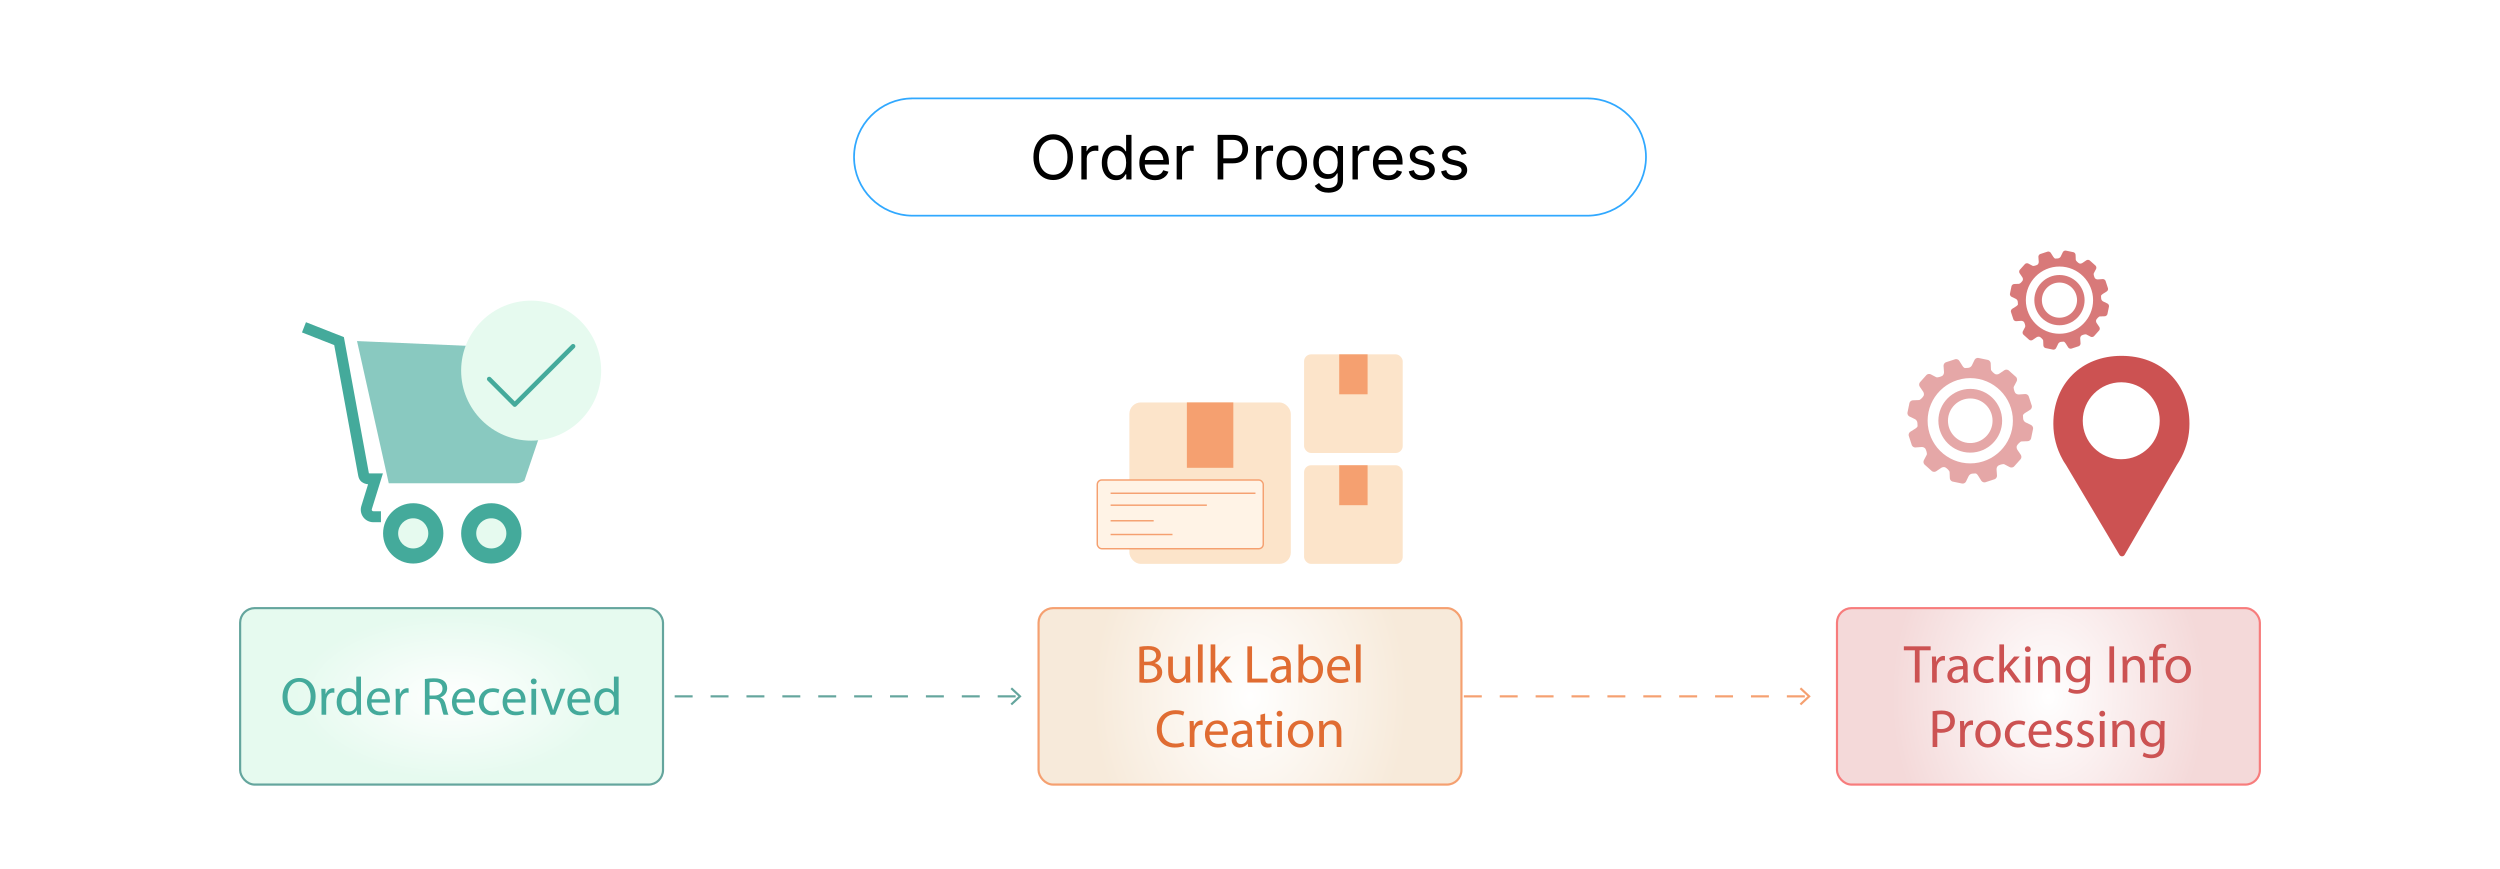 <?xml version="1.0" encoding="UTF-8"?><svg id="_04-Set-up-Bulk-Processing-for-High-Order-Volumes" xmlns="http://www.w3.org/2000/svg" xmlns:xlink="http://www.w3.org/1999/xlink" viewBox="0 0 860 298.867"><defs><filter id="drop-shadow-1" filterUnits="userSpaceOnUse"><feOffset dx="0" dy="5"/><feGaussianBlur result="blur" stdDeviation="4"/><feFlood flood-color="#333" flood-opacity=".09"/><feComposite in2="blur" operator="in"/><feComposite in="SourceGraphic"/></filter><radialGradient id="radial-gradient" cx="155.341" cy="252.519" fx="155.341" fy="252.519" r="53.982" gradientTransform="translate(0 107.335) scale(1 .524)" gradientUnits="userSpaceOnUse"><stop offset="0" stop-color="#fff"/><stop offset="1" stop-color="#e6faef"/></radialGradient><radialGradient id="radial-gradient-2" cx="430" cy="252.519" fx="430" fy="252.519" r="53.982" gradientTransform="translate(0 -90.982) scale(1 1.309)" gradientUnits="userSpaceOnUse"><stop offset="0" stop-color="#fff"/><stop offset="1" stop-color="#f7eada"/></radialGradient><radialGradient id="radial-gradient-3" cx="704.659" cy="252.519" fx="704.659" fy="252.519" r="53.982" gradientTransform="translate(0 -90.982) scale(1 1.309)" gradientUnits="userSpaceOnUse"><stop offset="0" stop-color="#fff"/><stop offset="1" stop-color="#f4d9d9"/></radialGradient></defs><g filter="url(#drop-shadow-1)"><path d="M313.957,69.194c-11.123,0-20.173-9.05-20.173-20.173s9.05-20.173,20.173-20.173h232.086c11.123,0,20.173,9.05,20.173,20.173s-9.05,20.173-20.173,20.173h-232.086Z" fill="#fff" stroke-width="0"/><path d="M546.043,29.147c10.958,0,19.874,8.915,19.874,19.874s-8.915,19.874-19.874,19.874h-232.085c-10.959,0-19.874-8.915-19.874-19.874s8.915-19.874,19.874-19.874h232.085M546.043,28.548h-232.085c-11.307,0-20.473,9.166-20.473,20.473s9.166,20.473,20.473,20.473h232.085c11.307,0,20.473-9.166,20.473-20.473s-9.166-20.473-20.473-20.473h0Z" fill="#30a8ff" stroke-width="0"/><path d="M362.312,56.935c-1.312,0-2.479-.317-3.505-.952-1.026-.635-1.834-1.541-2.425-2.718-.59-1.177-.885-2.575-.885-4.194,0-1.626.295-3.028.885-4.205.591-1.177,1.398-2.084,2.425-2.723,1.025-.638,2.193-.957,3.505-.957,1.311,0,2.477.319,3.499.957s1.827,1.546,2.414,2.723c.587,1.177.88,2.579.88,4.205,0,1.62-.293,3.018-.88,4.194-.587,1.177-1.392,2.083-2.414,2.718s-2.188.952-3.499.952ZM362.312,55.123c.912,0,1.737-.231,2.476-.695.737-.463,1.324-1.146,1.76-2.048.436-.902.653-2.005.653-3.309,0-1.317-.218-2.428-.653-3.33s-1.022-1.585-1.76-2.048c-.738-.463-1.563-.695-2.476-.695-.92,0-1.75.233-2.491.7s-1.33,1.151-1.766,2.053-.653,2.009-.653,3.32c0,1.304.218,2.405.653,3.304s1.024,1.582,1.766,2.048,1.571.7,2.491.7Z" fill="#000" stroke-width="0"/><path d="M371.986,56.729v-11.508h1.791v1.771h.124c.213-.583.592-1.052,1.138-1.405.545-.354,1.161-.53,1.848-.53.137,0,.3.004.488.01.188.007.338.014.448.021v1.863c-.056-.014-.192-.034-.412-.062s-.453-.042-.7-.042c-.549,0-1.041.115-1.477.345s-.777.545-1.024.947-.37.863-.37,1.384v7.206h-1.854Z" fill="#000" stroke-width="0"/><path d="M383.887,56.976c-.954,0-1.798-.244-2.532-.731s-1.308-1.177-1.719-2.069c-.412-.892-.618-1.949-.618-3.17,0-1.214.208-2.266.623-3.155s.989-1.573,1.724-2.054c.734-.48,1.579-.72,2.532-.72.748,0,1.342.123,1.781.37.438.247.777.527,1.014.839.237.312.417.571.54.777h.145v-5.671h1.853v15.337h-1.791v-1.781h-.206c-.123.213-.307.479-.55.798-.244.319-.587.604-1.03.854-.442.25-1.03.376-1.765.376ZM384.164,55.318c.7,0,1.29-.184,1.771-.551s.845-.876,1.092-1.528.37-1.403.37-2.254-.122-1.594-.365-2.229c-.244-.635-.605-1.13-1.086-1.487s-1.074-.535-1.781-.535c-.728,0-1.333.188-1.816.566s-.846.887-1.086,1.528c-.24.642-.36,1.361-.36,2.157,0,.803.122,1.532.365,2.188.244.655.609,1.177,1.097,1.564s1.087.582,1.801.582Z" fill="#000" stroke-width="0"/><path d="M397.318,56.976c-1.111,0-2.07-.247-2.877-.741-.806-.494-1.427-1.184-1.862-2.069-.437-.885-.654-1.918-.654-3.098,0-1.181.213-2.22.639-3.119.425-.899,1.027-1.602,1.807-2.11.778-.507,1.689-.761,2.732-.761.61,0,1.213.101,1.807.303.594.203,1.132.529,1.616.978.483.45.869,1.042,1.158,1.776.288.734.432,1.633.432,2.697v.772h-8.935v-1.565h7.937l-.865.577c0-.755-.118-1.426-.354-2.012-.237-.587-.589-1.046-1.056-1.379s-1.046-.5-1.739-.5-1.287.17-1.78.51c-.494.34-.872.782-1.133,1.328-.261.546-.391,1.131-.391,1.755v1.04c0,.851.147,1.573.442,2.167.295.594.708,1.043,1.24,1.349.531.305,1.147.458,1.848.458.453,0,.864-.065,1.235-.196.37-.13.689-.327.957-.592.268-.264.474-.592.617-.983l1.791.494c-.178.577-.479,1.084-.905,1.523-.426.439-.952.782-1.58,1.029s-1.337.371-2.126.371Z" fill="#000" stroke-width="0"/><path d="M404.771,56.729v-11.508h1.791v1.771h.124c.213-.583.592-1.052,1.138-1.405.545-.354,1.161-.53,1.848-.53.137,0,.3.004.488.01.188.007.338.014.448.021v1.863c-.056-.014-.192-.034-.412-.062s-.453-.042-.7-.042c-.549,0-1.041.115-1.477.345s-.777.545-1.024.947-.37.863-.37,1.384v7.206h-1.854Z" fill="#000" stroke-width="0"/><path d="M418.862,56.729v-15.337h5.25c1.194,0,2.177.218,2.949.653.771.436,1.345,1.021,1.719,1.755.374.734.561,1.558.561,2.471s-.187,1.74-.561,2.48c-.374.741-.945,1.332-1.714,1.771-.769.439-1.75.659-2.944.659h-3.716v-1.719h3.624c.81,0,1.461-.139,1.955-.417s.853-.659,1.076-1.143c.223-.484.334-1.027.334-1.631s-.111-1.144-.334-1.621c-.224-.477-.584-.853-1.081-1.127-.498-.274-1.154-.412-1.972-.412h-3.19v13.618h-1.956Z" fill="#000" stroke-width="0"/><path d="M432.1,56.729v-11.508h1.791v1.771h.124c.213-.583.592-1.052,1.138-1.405.545-.354,1.161-.53,1.848-.53.137,0,.3.004.488.01.188.007.338.014.448.021v1.863c-.056-.014-.192-.034-.412-.062s-.453-.042-.7-.042c-.549,0-1.041.115-1.477.345s-.777.545-1.024.947-.37.863-.37,1.384v7.206h-1.854Z" fill="#000" stroke-width="0"/><path d="M444.37,56.976c-1.043,0-1.957-.247-2.743-.741-.785-.494-1.398-1.187-1.837-2.079-.439-.892-.659-1.928-.659-3.109,0-1.201.22-2.249.659-3.145.438-.896,1.052-1.59,1.837-2.084.786-.494,1.7-.741,2.743-.741,1.05,0,1.97.247,2.759.741s1.403,1.189,1.843,2.084c.438.896.658,1.944.658,3.145,0,1.181-.22,2.217-.658,3.109-.439.892-1.054,1.585-1.843,2.079s-1.709.741-2.759.741ZM444.37,55.318c.775,0,1.414-.199,1.915-.597s.871-.921,1.111-1.57c.24-.648.36-1.35.36-2.105,0-.762-.12-1.47-.36-2.125s-.61-1.184-1.111-1.585-1.14-.602-1.915-.602c-.769,0-1.399.201-1.894.602s-.861.928-1.102,1.58-.36,1.362-.36,2.13c0,.755.12,1.457.36,2.105.24.649.607,1.172,1.102,1.57s1.125.597,1.894.597Z" fill="#000" stroke-width="0"/><path d="M456.989,61.278c-.851,0-1.587-.108-2.208-.324-.621-.216-1.137-.503-1.549-.86-.412-.356-.738-.745-.978-1.163l1.503-.967c.164.219.368.463.612.73.243.268.572.496.988.685.415.189.958.283,1.631.283.92,0,1.676-.22,2.27-.659.594-.439.891-1.132.891-2.079v-2.306h-.175c-.131.22-.314.48-.551.783-.236.302-.576.568-1.02.797-.442.23-1.034.345-1.775.345-.919,0-1.746-.218-2.48-.654-.734-.436-1.314-1.072-1.739-1.91-.426-.837-.639-1.856-.639-3.057,0-1.187.209-2.218.628-3.093.419-.875.997-1.553,1.734-2.033.738-.48,1.584-.72,2.537-.72.741,0,1.333.122,1.776.365.442.244.783.523,1.023.839.24.316.426.576.557.782h.175v-1.842h1.801v11.806c0,.988-.223,1.796-.669,2.424s-1.048,1.089-1.807,1.384c-.758.295-1.604.443-2.537.443ZM456.938,54.896c.7,0,1.291-.16,1.771-.479.48-.319.845-.779,1.092-1.379.247-.601.37-1.319.37-2.157,0-.816-.122-1.535-.365-2.156-.244-.621-.605-1.108-1.086-1.462-.48-.353-1.074-.53-1.781-.53-.727,0-1.334.187-1.821.561-.487.375-.853.874-1.097,1.498-.243.625-.365,1.321-.365,2.089,0,.789.124,1.486.371,2.089.247.604.613,1.076,1.101,1.416s1.092.51,1.812.51Z" fill="#000" stroke-width="0"/><path d="M465.255,56.729v-11.508h1.791v1.771h.124c.213-.583.592-1.052,1.138-1.405.545-.354,1.161-.53,1.848-.53.137,0,.3.004.488.01.188.007.338.014.448.021v1.863c-.056-.014-.192-.034-.412-.062s-.453-.042-.7-.042c-.549,0-1.041.115-1.477.345s-.777.545-1.024.947-.37.863-.37,1.384v7.206h-1.854Z" fill="#000" stroke-width="0"/><path d="M477.679,56.976c-1.111,0-2.07-.247-2.877-.741-.806-.494-1.427-1.184-1.862-2.069-.437-.885-.654-1.918-.654-3.098,0-1.181.213-2.22.639-3.119.425-.899,1.027-1.602,1.807-2.11.778-.507,1.689-.761,2.732-.761.61,0,1.213.101,1.807.303.594.203,1.132.529,1.616.978.483.45.869,1.042,1.158,1.776.288.734.432,1.633.432,2.697v.772h-8.935v-1.565h7.937l-.865.577c0-.755-.118-1.426-.354-2.012-.237-.587-.589-1.046-1.056-1.379s-1.046-.5-1.739-.5-1.287.17-1.78.51c-.494.34-.872.782-1.133,1.328-.261.546-.391,1.131-.391,1.755v1.04c0,.851.147,1.573.442,2.167.295.594.708,1.043,1.24,1.349.531.305,1.147.458,1.848.458.453,0,.864-.065,1.235-.196.37-.13.689-.327.957-.592.268-.264.474-.592.617-.983l1.791.494c-.178.577-.479,1.084-.905,1.523-.426.439-.952.782-1.58,1.029s-1.337.371-2.126.371Z" fill="#000" stroke-width="0"/><path d="M489.044,56.976c-.789,0-1.491-.115-2.105-.345-.614-.23-1.12-.571-1.518-1.024-.398-.453-.666-1.009-.804-1.667l1.761-.422c.164.631.475,1.095.932,1.39.456.295,1.027.442,1.714.442.803,0,1.442-.171,1.919-.515.478-.343.716-.751.716-1.225,0-.398-.139-.729-.417-.994-.277-.264-.701-.461-1.271-.592l-1.914-.453c-1.043-.247-1.818-.63-2.326-1.148s-.762-1.182-.762-1.992c0-.659.185-1.24.556-1.745.37-.504.877-.899,1.519-1.184.642-.285,1.37-.427,2.187-.427.789,0,1.46.118,2.013.355s1.002.562,1.349.978c.347.416.605.894.777,1.436l-1.678.433c-.158-.412-.421-.786-.788-1.122s-.921-.504-1.662-.504c-.687,0-1.258.158-1.714.474-.456.315-.685.713-.685,1.194,0,.426.154.767.463,1.024.31.257.8.465,1.473.623l1.739.412c1.043.247,1.815.63,2.316,1.148.5.518.751,1.172.751,1.961,0,.672-.19,1.271-.571,1.796s-.913.938-1.596,1.24c-.683.302-1.474.453-2.372.453Z" fill="#000" stroke-width="0"/><path d="M500.171,56.976c-.789,0-1.491-.115-2.105-.345-.614-.23-1.12-.571-1.518-1.024-.398-.453-.666-1.009-.804-1.667l1.761-.422c.164.631.475,1.095.932,1.39.456.295,1.027.442,1.714.442.803,0,1.442-.171,1.919-.515.478-.343.716-.751.716-1.225,0-.398-.139-.729-.417-.994-.277-.264-.701-.461-1.271-.592l-1.914-.453c-1.043-.247-1.818-.63-2.326-1.148s-.762-1.182-.762-1.992c0-.659.185-1.24.556-1.745.37-.504.877-.899,1.519-1.184.642-.285,1.37-.427,2.187-.427.789,0,1.46.118,2.013.355s1.002.562,1.349.978c.347.416.605.894.777,1.436l-1.678.433c-.158-.412-.421-.786-.788-1.122s-.921-.504-1.662-.504c-.687,0-1.258.158-1.714.474-.456.315-.685.713-.685,1.194,0,.426.154.767.463,1.024.31.257.8.465,1.473.623l1.739.412c1.043.247,1.815.63,2.316,1.148.5.518.751,1.172.751,1.961,0,.672-.19,1.271-.571,1.796s-.913.938-1.596,1.24c-.683.302-1.474.453-2.372.453Z" fill="#000" stroke-width="0"/></g><line x1="232.091" y1="239.547" x2="350.609" y2="239.547" fill="none" stroke="#64a59d" stroke-dasharray="0 0 6.173 6.173" stroke-miterlimit="10" stroke-width=".75"/><polygon points="348.124 242.614 347.612 242.065 350.321 239.547 347.612 237.029 348.124 236.48 351.423 239.547 348.124 242.614" fill="#64a59d" stroke-width="0"/><line x1="503.563" y1="239.547" x2="622.081" y2="239.547" fill="none" stroke="#f5a070" stroke-dasharray="0 0 6.173 6.173" stroke-miterlimit="10" stroke-width=".75"/><polygon points="619.596 242.614 619.084 242.065 621.793 239.547 619.084 237.029 619.596 236.48 622.894 239.547 619.596 242.614" fill="#f5a070" stroke-width="0"/><rect x="82.606" y="209.197" width="145.47" height="60.7" rx="5" ry="5" fill="url(#radial-gradient)" stroke="#64a59d" stroke-miterlimit="10" stroke-width=".75"/><path d="M108.569,239.522c0,4.287-2.605,6.56-5.783,6.56-3.29,0-5.6-2.55-5.6-6.319,0-3.955,2.458-6.542,5.784-6.542,3.399,0,5.599,2.605,5.599,6.301ZM98.905,239.726c0,2.661,1.441,5.044,3.973,5.044,2.55,0,3.991-2.347,3.991-5.174,0-2.476-1.293-5.063-3.973-5.063-2.661,0-3.991,2.458-3.991,5.192Z" fill="#44aa9b" stroke-width="0"/><path d="M110.603,239.726c0-1.053-.019-1.958-.073-2.79h1.423l.055,1.755h.074c.406-1.201,1.386-1.959,2.477-1.959.185,0,.313.019.462.056v1.534c-.167-.037-.333-.056-.555-.056-1.146,0-1.959.869-2.181,2.088-.037.222-.074.48-.074.757v4.768h-1.607v-6.153Z" fill="#44aa9b" stroke-width="0"/><path d="M124.185,232.759v10.81c0,.794.019,1.7.073,2.31h-1.46l-.073-1.552h-.037c-.499.998-1.589,1.755-3.049,1.755-2.162,0-3.825-1.829-3.825-4.545-.019-2.975,1.829-4.805,4.01-4.805,1.367,0,2.291.647,2.698,1.368h.037v-5.34h1.626ZM122.559,240.576c0-.203-.019-.48-.074-.684-.24-1.035-1.127-1.885-2.347-1.885-1.682,0-2.68,1.478-2.68,3.455,0,1.811.887,3.308,2.643,3.308,1.09,0,2.088-.721,2.384-1.94.056-.222.074-.443.074-.702v-1.552Z" fill="#44aa9b" stroke-width="0"/><path d="M127.788,241.703c.037,2.199,1.441,3.104,3.068,3.104,1.164,0,1.866-.203,2.476-.462l.277,1.164c-.573.259-1.553.554-2.976.554-2.753,0-4.397-1.811-4.397-4.508,0-2.698,1.589-4.823,4.194-4.823,2.92,0,3.696,2.569,3.696,4.213,0,.333-.037.591-.056.757h-6.283ZM132.556,240.539c.019-1.035-.425-2.642-2.254-2.642-1.645,0-2.365,1.515-2.495,2.642h4.749Z" fill="#44aa9b" stroke-width="0"/><path d="M136.141,239.726c0-1.053-.019-1.958-.073-2.79h1.423l.055,1.755h.074c.406-1.201,1.386-1.959,2.477-1.959.185,0,.313.019.462.056v1.534c-.167-.037-.333-.056-.555-.056-1.146,0-1.959.869-2.181,2.088-.037.222-.073.48-.073.757v4.768h-1.608v-6.153Z" fill="#44aa9b" stroke-width="0"/><path d="M146.156,233.591c.813-.167,1.978-.259,3.086-.259,1.719,0,2.827.314,3.604,1.017.628.554.979,1.404.979,2.365,0,1.645-1.035,2.734-2.347,3.178v.055c.96.333,1.533,1.22,1.829,2.513.406,1.737.702,2.938.961,3.418h-1.663c-.203-.351-.48-1.423-.832-2.975-.369-1.718-1.034-2.365-2.494-2.42h-1.516v5.396h-1.607v-12.288ZM147.764,239.264h1.645c1.719,0,2.809-.942,2.809-2.365,0-1.607-1.164-2.31-2.863-2.328-.776,0-1.331.074-1.59.147v4.546Z" fill="#44aa9b" stroke-width="0"/><path d="M157.022,241.703c.037,2.199,1.441,3.104,3.067,3.104,1.165,0,1.867-.203,2.477-.462l.277,1.164c-.573.259-1.553.554-2.976.554-2.753,0-4.397-1.811-4.397-4.508,0-2.698,1.589-4.823,4.194-4.823,2.92,0,3.696,2.569,3.696,4.213,0,.333-.037.591-.056.757h-6.283ZM161.789,240.539c.019-1.035-.425-2.642-2.254-2.642-1.645,0-2.365,1.515-2.495,2.642h4.749Z" fill="#44aa9b" stroke-width="0"/><path d="M171.749,245.546c-.425.222-1.367.517-2.568.517-2.697,0-4.453-1.829-4.453-4.564,0-2.753,1.885-4.749,4.805-4.749.961,0,1.811.24,2.254.462l-.369,1.257c-.389-.222-.998-.425-1.885-.425-2.052,0-3.16,1.515-3.16,3.382,0,2.069,1.33,3.344,3.104,3.344.924,0,1.533-.24,1.996-.443l.276,1.22Z" fill="#44aa9b" stroke-width="0"/><path d="M174.447,241.703c.037,2.199,1.441,3.104,3.067,3.104,1.165,0,1.867-.203,2.477-.462l.277,1.164c-.573.259-1.553.554-2.976.554-2.753,0-4.397-1.811-4.397-4.508,0-2.698,1.589-4.823,4.194-4.823,2.92,0,3.696,2.569,3.696,4.213,0,.333-.037.591-.056.757h-6.283ZM179.215,240.539c.019-1.035-.425-2.642-2.254-2.642-1.645,0-2.365,1.515-2.495,2.642h4.749Z" fill="#44aa9b" stroke-width="0"/><path d="M184.612,234.422c.019.554-.389.998-1.035.998-.573,0-.979-.443-.979-.998,0-.573.425-1.017,1.017-1.017.609,0,.998.444.998,1.017ZM182.801,245.879v-8.943h1.626v8.943h-1.626Z" fill="#44aa9b" stroke-width="0"/><path d="M187.753,236.936l1.755,5.026c.296.813.536,1.552.721,2.292h.056c.203-.739.462-1.479.758-2.292l1.736-5.026h1.7l-3.511,8.943h-1.552l-3.4-8.943h1.737Z" fill="#44aa9b" stroke-width="0"/><path d="M196.733,241.703c.037,2.199,1.441,3.104,3.068,3.104,1.164,0,1.866-.203,2.476-.462l.277,1.164c-.573.259-1.553.554-2.976.554-2.753,0-4.397-1.811-4.397-4.508,0-2.698,1.589-4.823,4.194-4.823,2.92,0,3.696,2.569,3.696,4.213,0,.333-.037.591-.056.757h-6.283ZM201.501,240.539c.019-1.035-.425-2.642-2.254-2.642-1.645,0-2.365,1.515-2.495,2.642h4.749Z" fill="#44aa9b" stroke-width="0"/><path d="M212.811,232.759v10.81c0,.794.019,1.7.073,2.31h-1.459l-.074-1.552h-.037c-.499.998-1.589,1.755-3.049,1.755-2.162,0-3.825-1.829-3.825-4.545-.019-2.975,1.829-4.805,4.01-4.805,1.367,0,2.291.647,2.698,1.368h.037v-5.34h1.626ZM211.185,240.576c0-.203-.019-.48-.074-.684-.24-1.035-1.127-1.885-2.347-1.885-1.682,0-2.68,1.478-2.68,3.455,0,1.811.887,3.308,2.643,3.308,1.09,0,2.088-.721,2.384-1.94.056-.222.074-.443.074-.702v-1.552Z" fill="#44aa9b" stroke-width="0"/><g id="Layer_1"><g id="_348164608"><path id="_348165688" d="M152.519,183.483c0,2.865-1.162,5.459-3.039,7.337-1.878,1.878-4.472,3.04-7.336,3.04-2.861,0-5.453-1.164-7.332-3.045-1.877-1.879-3.036-4.471-3.036-7.332,0-2.861,1.159-5.454,3.036-7.332,1.88-1.881,4.471-3.045,7.333-3.045,2.865,0,5.459,1.161,7.337,3.039,1.877,1.878,3.039,4.472,3.039,7.338l-0.0 0Z" fill="#44aa9b" fill-rule="evenodd" stroke-width="0"/><path id="_348165448" d="M147.331,183.483c0,1.432-.581,2.729-1.519,3.667-.938.939-2.235,1.519-3.667,1.519-1.43,0-2.725-.582-3.665-1.522-.938-.939-1.518-2.235-1.518-3.665,0-1.43.579-2.726,1.517-3.665.94-.94,2.235-1.522,3.665-1.522,1.432,0,2.729.58,3.667,1.519.938.938,1.519,2.235,1.519,3.668v-0Z" fill="#e6faef" fill-rule="evenodd" stroke-width="0"/><path id="_348165304" d="M179.377,183.483c0,2.865-1.162,5.459-3.039,7.337-1.878,1.878-4.472,3.04-7.336,3.04-2.861,0-5.453-1.164-7.332-3.045-1.877-1.879-3.036-4.471-3.036-7.332,0-2.861,1.159-5.454,3.036-7.332,1.88-1.881,4.471-3.045,7.333-3.045,2.865,0,5.459,1.161,7.337,3.039,1.877,1.878,3.039,4.472,3.039,7.338l-0.0 0Z" fill="#44aa9b" fill-rule="evenodd" stroke-width="0"/><path id="_348165136" d="M174.189,183.483c0,1.432-.581,2.729-1.519,3.667-.938.939-2.235,1.519-3.667,1.519-1.43,0-2.725-.582-3.665-1.522-.938-.939-1.518-2.235-1.518-3.665,0-1.43.579-2.726,1.517-3.665.94-.94,2.235-1.522,3.665-1.522,1.432,0,2.729.58,3.667,1.519.938.938,1.519,2.235,1.519,3.668v-0Z" fill="#e6faef" fill-rule="evenodd" stroke-width="0"/><path id="_348165016" d="M105.257,110.84l12.066,4.743.976.384.19,1.033,8.419,45.825c.199.027.504.032.855.032h3.958l-.757,2.442-3.026,9.764-.03.089c-.029.08-.038.165-.027.249.011.087.043.17.092.243l.003-.002c.048.069.112.125.187.164.072.038.158.058.251.058h2.638v3.777h-2.638c-.693,0-1.37-.171-1.977-.486-.615-.318-1.144-.779-1.544-1.344v-.007c-.403-.576-.655-1.228-.745-1.9-.09-.67-.021-1.351.202-1.989l2.27-7.325c-.48-.049-.936-.147-1.38-.337-1.045-.449-1.76-1.239-2.019-2.659l-.001 0-8.246-44.88-11.091-4.36,1.372-3.511h-0Z" fill="#44aa9b" stroke-width="0"/><path id="_348164920" d="M122.812,117.326l69.206,3.008c1.304.715,2.213,2.021,2.435,3.49l-14.041,41.502c-.807.588-1.786.927-2.819.927h-43.862l-10.918-48.928h-0Z" fill="#44aa9b" opacity=".63" stroke-width="0"/></g></g><circle cx="182.715" cy="127.5" r="24.083" fill="#e6faef" stroke-width="0"/><polyline points="168.288 130.389 177.076 139.177 197.142 119.112" fill="none" stroke="#44aa9b" stroke-linecap="round" stroke-linejoin="round" stroke-width="1.569"/><rect x="357.265" y="209.197" width="145.47" height="60.7" rx="5" ry="5" fill="url(#radial-gradient-2)" stroke="#f5a070" stroke-miterlimit="10" stroke-width=".75"/><path d="M391.952,222.503c.702-.148,1.811-.259,2.938-.259,1.607,0,2.642.277,3.418.905.646.48,1.035,1.22,1.035,2.199,0,1.201-.795,2.254-2.106,2.735v.037c1.183.296,2.568,1.275,2.568,3.123,0,1.072-.425,1.885-1.054,2.495-.868.794-2.272,1.164-4.305,1.164-1.109,0-1.959-.074-2.495-.148v-12.251ZM393.56,227.603h1.46c1.7,0,2.698-.887,2.698-2.088,0-1.459-1.109-2.032-2.735-2.032-.739,0-1.164.055-1.423.111v4.01ZM393.56,233.571c.314.056.776.074,1.35.074,1.663,0,3.196-.61,3.196-2.421,0-1.7-1.46-2.402-3.215-2.402h-1.331v4.749Z" fill="#e06c32" stroke-width="0"/><path d="M409.397,232.352c0,.924.019,1.737.073,2.439h-1.441l-.092-1.46h-.037c-.425.721-1.367,1.663-2.957,1.663-1.404,0-3.085-.776-3.085-3.917v-5.229h1.626v4.952c0,1.7.517,2.846,1.995,2.846,1.091,0,1.848-.758,2.144-1.479.093-.24.148-.536.148-.832v-5.488h1.626v6.504Z" fill="#e06c32" stroke-width="0"/><path d="M412.094,221.671h1.626v13.12h-1.626v-13.12Z" fill="#e06c32" stroke-width="0"/><path d="M418.064,229.95h.036c.222-.314.536-.702.795-1.016l2.624-3.086h1.959l-3.456,3.677,3.937,5.266h-1.978l-3.086-4.287-.831.924v3.363h-1.608v-13.12h1.608v8.278Z" fill="#e06c32" stroke-width="0"/><path d="M429.095,222.336h1.607v11.105h5.322v1.349h-6.93v-12.455Z" fill="#e06c32" stroke-width="0"/><path d="M442.714,234.791l-.129-1.127h-.056c-.499.702-1.46,1.33-2.734,1.33-1.812,0-2.735-1.275-2.735-2.568,0-2.162,1.922-3.345,5.378-3.326v-.185c0-.739-.204-2.07-2.033-2.07-.831,0-1.7.259-2.328.666l-.369-1.072c.738-.48,1.811-.795,2.938-.795,2.735,0,3.4,1.867,3.4,3.659v3.345c0,.776.037,1.534.147,2.144h-1.479ZM442.474,230.227c-1.773-.037-3.788.277-3.788,2.014,0,1.053.702,1.552,1.534,1.552,1.164,0,1.903-.739,2.162-1.497.056-.167.092-.351.092-.518v-1.552Z" fill="#e06c32" stroke-width="0"/><path d="M446.595,234.791c.036-.61.073-1.515.073-2.31v-10.81h1.608v5.617h.036c.573-.998,1.608-1.645,3.049-1.645,2.218,0,3.788,1.848,3.771,4.564,0,3.197-2.015,4.786-4.011,4.786-1.293,0-2.328-.499-2.993-1.682h-.056l-.073,1.479h-1.404ZM448.276,231.206c0,.204.036.407.073.591.314,1.127,1.257,1.903,2.439,1.903,1.7,0,2.716-1.386,2.716-3.437,0-1.792-.924-3.326-2.66-3.326-1.109,0-2.144.758-2.477,1.996-.037.185-.092.406-.092.665v1.607Z" fill="#e06c32" stroke-width="0"/><path d="M458.088,230.615c.037,2.199,1.441,3.104,3.067,3.104,1.165,0,1.867-.203,2.477-.462l.277,1.164c-.573.259-1.553.554-2.976.554-2.753,0-4.397-1.811-4.397-4.508,0-2.698,1.589-4.823,4.194-4.823,2.92,0,3.696,2.569,3.696,4.213,0,.333-.037.591-.056.757h-6.283ZM462.856,229.451c.019-1.035-.425-2.642-2.254-2.642-1.645,0-2.365,1.515-2.495,2.642h4.749Z" fill="#e06c32" stroke-width="0"/><path d="M466.44,221.671h1.626v13.12h-1.626v-13.12Z" fill="#e06c32" stroke-width="0"/><path d="M407.382,256.56c-.591.296-1.773.591-3.289.591-3.511,0-6.153-2.217-6.153-6.301,0-3.899,2.643-6.542,6.505-6.542,1.552,0,2.531.333,2.956.554l-.388,1.312c-.61-.295-1.479-.517-2.514-.517-2.919,0-4.859,1.866-4.859,5.137,0,3.049,1.756,5.008,4.786,5.008.979,0,1.977-.203,2.624-.518l.332,1.275Z" fill="#e06c32" stroke-width="0"/><path d="M409.285,250.813c0-1.053-.019-1.958-.073-2.79h1.423l.055,1.755h.074c.406-1.201,1.386-1.959,2.477-1.959.185,0,.313.019.462.056v1.534c-.167-.037-.333-.056-.555-.056-1.146,0-1.959.869-2.181,2.088-.037.222-.073.48-.073.757v4.768h-1.608v-6.153Z" fill="#e06c32" stroke-width="0"/><path d="M416.049,252.79c.037,2.199,1.441,3.104,3.067,3.104,1.165,0,1.867-.203,2.477-.462l.277,1.164c-.573.259-1.553.554-2.976.554-2.753,0-4.397-1.811-4.397-4.508,0-2.698,1.589-4.823,4.194-4.823,2.92,0,3.696,2.569,3.696,4.213,0,.333-.037.591-.056.757h-6.283ZM420.816,251.626c.019-1.035-.425-2.643-2.254-2.643-1.645,0-2.365,1.516-2.495,2.643h4.749Z" fill="#e06c32" stroke-width="0"/><path d="M429.354,256.966l-.129-1.127h-.056c-.499.702-1.46,1.33-2.734,1.33-1.812,0-2.735-1.275-2.735-2.568,0-2.162,1.922-3.345,5.378-3.326v-.185c0-.739-.204-2.07-2.033-2.07-.831,0-1.7.259-2.328.666l-.369-1.072c.738-.48,1.811-.795,2.938-.795,2.735,0,3.4,1.867,3.4,3.659v3.345c0,.776.037,1.534.147,2.144h-1.479ZM429.113,252.402c-1.773-.037-3.788.277-3.788,2.014,0,1.053.702,1.552,1.534,1.552,1.164,0,1.903-.739,2.162-1.497.056-.166.092-.351.092-.518v-1.552Z" fill="#e06c32" stroke-width="0"/><path d="M435.193,245.454v2.569h2.328v1.238h-2.328v4.823c0,1.109.314,1.737,1.22,1.737.425,0,.739-.056.942-.111l.074,1.219c-.314.129-.813.222-1.441.222-.758,0-1.368-.24-1.756-.684-.462-.48-.628-1.275-.628-2.328v-4.878h-1.386v-1.238h1.386v-2.144l1.589-.425Z" fill="#e06c32" stroke-width="0"/><path d="M441.163,245.51c.019.554-.389.998-1.035.998-.573,0-.979-.443-.979-.998,0-.573.425-1.017,1.017-1.017.609,0,.998.444.998,1.017ZM439.352,256.966v-8.943h1.626v8.943h-1.626Z" fill="#e06c32" stroke-width="0"/><path d="M451.77,252.42c0,3.308-2.291,4.749-4.453,4.749-2.421,0-4.287-1.774-4.287-4.601,0-2.993,1.959-4.749,4.435-4.749,2.568,0,4.306,1.867,4.306,4.601ZM444.674,252.513c0,1.958,1.127,3.437,2.717,3.437,1.552,0,2.716-1.46,2.716-3.474,0-1.515-.758-3.437-2.68-3.437-1.921,0-2.753,1.774-2.753,3.474Z" fill="#e06c32" stroke-width="0"/><path d="M453.82,250.443c0-.924-.019-1.682-.073-2.42h1.441l.092,1.478h.037c.443-.85,1.479-1.682,2.956-1.682,1.238,0,3.16.739,3.16,3.807v5.34h-1.626v-5.155c0-1.441-.536-2.643-2.069-2.643-1.072,0-1.903.758-2.181,1.663-.074.203-.111.48-.111.757v5.377h-1.626v-6.523Z" fill="#e06c32" stroke-width="0"/><rect x="448.6" y="160.045" width="33.936" height="33.936" rx="2.411" ry="2.411" fill="#fce4ca" stroke-width="0"/><rect x="460.685" y="160.045" width="9.766" height="13.741" fill="#f5a070" stroke-width="0"/><rect x="448.6" y="121.897" width="33.936" height="33.936" rx="2.411" ry="2.411" fill="#fce4ca" stroke-width="0"/><rect x="460.685" y="121.897" width="9.766" height="13.741" fill="#f5a070" stroke-width="0"/><rect x="388.503" y="138.439" width="55.542" height="55.542" rx="3.947" ry="3.947" fill="#fce4ca" stroke-width="0"/><rect x="408.282" y="138.439" width="15.983" height="22.489" fill="#f5a070" stroke-width="0"/><rect x="377.464" y="165.119" width="57.097" height="23.642" rx="1.545" ry="1.545" fill="#fff3e6" stroke="#f5a070" stroke-miterlimit="10" stroke-width=".5"/><line x1="382.044" y1="169.681" x2="431.881" y2="169.681" fill="none" stroke="#f5a070" stroke-miterlimit="10" stroke-width=".5"/><line x1="382.044" y1="179.144" x2="396.869" y2="179.144" fill="none" stroke="#f5a070" stroke-miterlimit="10" stroke-width=".5"/><line x1="382.044" y1="183.875" x2="403.335" y2="183.875" fill="none" stroke="#f5a070" stroke-miterlimit="10" stroke-width=".5"/><line x1="382.044" y1="173.786" x2="415.163" y2="173.786" fill="none" stroke="#f5a070" stroke-miterlimit="10" stroke-width=".5"/><rect x="631.924" y="209.197" width="145.47" height="60.7" rx="5" ry="5" fill="url(#radial-gradient-3)" stroke="#f77c7c" stroke-miterlimit="10" stroke-width=".75"/><path d="M658.71,223.704h-3.788v-1.368h9.221v1.368h-3.807v11.087h-1.626v-11.087Z" fill="#cc5252" stroke-width="0"/><path d="M664.642,228.638c0-1.053-.019-1.958-.073-2.79h1.423l.055,1.755h.074c.406-1.201,1.386-1.959,2.477-1.959.185,0,.313.019.462.056v1.534c-.167-.037-.333-.056-.555-.056-1.146,0-1.959.869-2.181,2.088-.037.222-.073.48-.073.757v4.768h-1.608v-6.153Z" fill="#cc5252" stroke-width="0"/><path d="M675.544,234.791l-.129-1.127h-.056c-.499.702-1.46,1.33-2.734,1.33-1.812,0-2.735-1.275-2.735-2.568,0-2.162,1.922-3.345,5.378-3.326v-.185c0-.739-.204-2.07-2.033-2.07-.831,0-1.7.259-2.328.666l-.369-1.072c.738-.48,1.811-.795,2.938-.795,2.735,0,3.4,1.867,3.4,3.659v3.345c0,.776.037,1.534.147,2.144h-1.479ZM675.304,230.227c-1.773-.037-3.788.277-3.788,2.014,0,1.053.702,1.552,1.534,1.552,1.164,0,1.903-.739,2.162-1.497.056-.167.092-.351.092-.518v-1.552Z" fill="#cc5252" stroke-width="0"/><path d="M685.874,234.458c-.425.222-1.367.517-2.568.517-2.697,0-4.453-1.829-4.453-4.564,0-2.753,1.885-4.749,4.805-4.749.961,0,1.811.24,2.254.462l-.369,1.257c-.389-.222-.998-.425-1.885-.425-2.052,0-3.16,1.515-3.16,3.382,0,2.069,1.33,3.344,3.104,3.344.924,0,1.533-.24,1.996-.443l.276,1.22Z" fill="#cc5252" stroke-width="0"/><path d="M689.387,229.95h.036c.222-.314.536-.702.795-1.016l2.624-3.086h1.959l-3.456,3.677,3.937,5.266h-1.978l-3.086-4.287-.831.924v3.363h-1.608v-13.12h1.608v8.278Z" fill="#cc5252" stroke-width="0"/><path d="M698.57,223.334c.019.554-.389.998-1.035.998-.573,0-.979-.443-.979-.998,0-.573.425-1.017,1.017-1.017.609,0,.998.444.998,1.017ZM696.759,234.791v-8.943h1.626v8.943h-1.626Z" fill="#cc5252" stroke-width="0"/><path d="M701.083,228.268c0-.924-.019-1.682-.073-2.42h1.441l.092,1.478h.037c.443-.85,1.479-1.682,2.956-1.682,1.238,0,3.16.739,3.16,3.807v5.34h-1.626v-5.155c0-1.441-.536-2.643-2.069-2.643-1.072,0-1.903.758-2.181,1.663-.074.203-.111.48-.111.757v5.377h-1.626v-6.523Z" fill="#cc5252" stroke-width="0"/><path d="M719.045,225.848c-.037.646-.074,1.367-.074,2.458v5.192c0,2.051-.406,3.308-1.275,4.083-.868.813-2.125,1.072-3.252,1.072-1.071,0-2.254-.258-2.975-.739l.406-1.238c.592.37,1.516.702,2.624.702,1.663,0,2.883-.869,2.883-3.123v-.998h-.037c-.499.832-1.46,1.497-2.846,1.497-2.218,0-3.807-1.885-3.807-4.361,0-3.03,1.978-4.749,4.028-4.749,1.552,0,2.402.813,2.79,1.552h.037l.074-1.349h1.423ZM717.363,229.377c0-.277-.019-.518-.093-.739-.296-.942-1.09-1.718-2.272-1.718-1.553,0-2.661,1.312-2.661,3.381,0,1.755.887,3.215,2.643,3.215.998,0,1.903-.628,2.254-1.663.093-.277.13-.591.13-.869v-1.607Z" fill="#cc5252" stroke-width="0"/><path d="M727.249,222.336v12.455h-1.607v-12.455h1.607Z" fill="#cc5252" stroke-width="0"/><path d="M730.188,228.268c0-.924-.019-1.682-.073-2.42h1.441l.092,1.478h.037c.443-.85,1.479-1.682,2.956-1.682,1.238,0,3.16.739,3.16,3.807v5.34h-1.626v-5.155c0-1.441-.536-2.643-2.069-2.643-1.072,0-1.903.758-2.181,1.663-.074.203-.111.48-.111.757v5.377h-1.626v-6.523Z" fill="#cc5252" stroke-width="0"/><path d="M740.61,234.791v-7.706h-1.257v-1.238h1.257v-.425c0-1.256.276-2.402,1.034-3.123.61-.591,1.423-.832,2.181-.832.573,0,1.071.129,1.386.258l-.222,1.257c-.24-.111-.573-.203-1.035-.203-1.386,0-1.736,1.219-1.736,2.587v.48h2.162v1.238h-2.162v7.706h-1.607Z" fill="#cc5252" stroke-width="0"/><path d="M753.692,230.245c0,3.308-2.291,4.749-4.453,4.749-2.421,0-4.287-1.774-4.287-4.601,0-2.994,1.959-4.749,4.435-4.749,2.568,0,4.306,1.867,4.306,4.601ZM746.597,230.338c0,1.958,1.127,3.437,2.717,3.437,1.552,0,2.716-1.46,2.716-3.474,0-1.515-.758-3.437-2.68-3.437-1.921,0-2.753,1.774-2.753,3.474Z" fill="#cc5252" stroke-width="0"/><path d="M664.817,244.66c.776-.129,1.792-.24,3.086-.24,1.589,0,2.753.37,3.492,1.035.684.591,1.091,1.497,1.091,2.605,0,1.127-.333,2.014-.961,2.661-.851.905-2.236,1.367-3.807,1.367-.48,0-.924-.019-1.294-.111v4.989h-1.607v-12.307ZM666.425,250.665c.352.093.795.129,1.331.129,1.939,0,3.122-.942,3.122-2.661,0-1.645-1.164-2.439-2.938-2.439-.702,0-1.238.056-1.516.129v4.841Z" fill="#cc5252" stroke-width="0"/><path d="M674.297,250.813c0-1.053-.019-1.958-.073-2.79h1.423l.055,1.755h.074c.406-1.201,1.386-1.959,2.477-1.959.185,0,.313.019.462.056v1.534c-.167-.037-.333-.056-.555-.056-1.146,0-1.959.869-2.181,2.088-.037.222-.074.48-.074.757v4.768h-1.607v-6.153Z" fill="#cc5252" stroke-width="0"/><path d="M688.249,252.42c0,3.308-2.291,4.749-4.453,4.749-2.421,0-4.287-1.774-4.287-4.601,0-2.993,1.959-4.749,4.435-4.749,2.568,0,4.306,1.867,4.306,4.601ZM681.153,252.513c0,1.958,1.127,3.437,2.717,3.437,1.552,0,2.716-1.46,2.716-3.474,0-1.515-.758-3.437-2.68-3.437-1.921,0-2.753,1.774-2.753,3.474Z" fill="#cc5252" stroke-width="0"/><path d="M696.676,256.634c-.425.222-1.367.517-2.568.517-2.697,0-4.453-1.829-4.453-4.564,0-2.753,1.885-4.749,4.805-4.749.961,0,1.811.24,2.254.462l-.369,1.257c-.389-.222-.998-.425-1.885-.425-2.052,0-3.16,1.515-3.16,3.382,0,2.069,1.33,3.344,3.104,3.344.924,0,1.533-.24,1.996-.443l.276,1.22Z" fill="#cc5252" stroke-width="0"/><path d="M699.373,252.79c.037,2.199,1.441,3.104,3.068,3.104,1.164,0,1.866-.203,2.476-.462l.277,1.164c-.573.259-1.553.554-2.976.554-2.753,0-4.397-1.811-4.397-4.508,0-2.698,1.589-4.823,4.194-4.823,2.92,0,3.696,2.569,3.696,4.213,0,.333-.037.591-.056.757h-6.283ZM704.141,251.626c.019-1.035-.425-2.643-2.254-2.643-1.645,0-2.365,1.516-2.495,2.643h4.749Z" fill="#cc5252" stroke-width="0"/><path d="M707.505,255.303c.48.314,1.331.647,2.144.647,1.183,0,1.737-.591,1.737-1.331,0-.776-.462-1.201-1.663-1.645-1.607-.573-2.365-1.46-2.365-2.532,0-1.441,1.164-2.624,3.086-2.624.905,0,1.7.259,2.199.555l-.407,1.183c-.351-.222-.998-.518-1.829-.518-.961,0-1.497.554-1.497,1.22,0,.739.536,1.072,1.7,1.515,1.553.591,2.347,1.367,2.347,2.698,0,1.571-1.22,2.679-3.345,2.679-.979,0-1.885-.24-2.513-.609l.406-1.238Z" fill="#cc5252" stroke-width="0"/><path d="M714.822,255.303c.48.314,1.331.647,2.144.647,1.183,0,1.737-.591,1.737-1.331,0-.776-.462-1.201-1.663-1.645-1.607-.573-2.365-1.46-2.365-2.532,0-1.441,1.164-2.624,3.086-2.624.905,0,1.7.259,2.199.555l-.407,1.183c-.351-.222-.998-.518-1.829-.518-.961,0-1.497.554-1.497,1.22,0,.739.536,1.072,1.7,1.515,1.553.591,2.347,1.367,2.347,2.698,0,1.571-1.22,2.679-3.345,2.679-.979,0-1.885-.24-2.513-.609l.406-1.238Z" fill="#cc5252" stroke-width="0"/><path d="M724.173,245.51c.019.554-.389.998-1.035.998-.573,0-.979-.443-.979-.998,0-.573.425-1.017,1.017-1.017.609,0,.998.444.998,1.017ZM722.361,256.966v-8.943h1.626v8.943h-1.626Z" fill="#cc5252" stroke-width="0"/><path d="M726.686,250.443c0-.924-.019-1.682-.073-2.42h1.441l.092,1.478h.037c.443-.85,1.479-1.682,2.956-1.682,1.238,0,3.16.739,3.16,3.807v5.34h-1.626v-5.155c0-1.441-.536-2.643-2.069-2.643-1.072,0-1.903.758-2.181,1.663-.074.203-.111.48-.111.757v5.377h-1.626v-6.523Z" fill="#cc5252" stroke-width="0"/><path d="M744.647,248.023c-.037.646-.074,1.367-.074,2.458v5.192c0,2.051-.406,3.308-1.275,4.083-.868.813-2.125,1.072-3.252,1.072-1.071,0-2.254-.258-2.975-.739l.406-1.238c.592.37,1.516.702,2.624.702,1.663,0,2.883-.869,2.883-3.123v-.998h-.037c-.499.832-1.46,1.497-2.846,1.497-2.218,0-3.807-1.885-3.807-4.361,0-3.03,1.978-4.749,4.028-4.749,1.552,0,2.402.813,2.79,1.552h.037l.074-1.349h1.423ZM742.966,251.552c0-.277-.019-.518-.093-.739-.296-.942-1.09-1.718-2.272-1.718-1.553,0-2.661,1.312-2.661,3.381,0,1.755.887,3.215,2.643,3.215.998,0,1.903-.628,2.254-1.663.093-.277.13-.591.13-.869v-1.607Z" fill="#cc5252" stroke-width="0"/><g opacity=".51"><path d="M666.803,144.739c0,6.046,4.919,10.966,10.966,10.966,6.047,0,10.966-4.92,10.966-10.966,0-6.047-4.919-10.967-10.966-10.967-6.047,0-10.966,4.92-10.966,10.967ZM685.41,144.072c.367,4.223-2.755,7.941-6.974,8.308-4.22.369-7.94-2.756-8.307-6.974-.369-4.22,2.754-7.94,6.974-8.306,4.221-.368,7.941,2.754,8.307,6.972Z" fill="#cc5252" stroke-width="0"/><path d="M695.419,151.854l2.127-.082c.496-.021,1.008-.427,1.138-.906l.699-3.369c.071-.491-.234-1.069-.68-1.286l-1.917-.928c-.446-.216-.816-.799-.823-1.295,0,0-.003-.248-.053-.829l-.016-.201c-.028-.218.292-.614.712-.878l1.805-1.139c.419-.266.659-.874.533-1.354l-1.067-3.268c-.183-.46-.737-.809-1.232-.773l-2.134.154c-.495.036-1.082-.234-1.305-.601-.223-.368-.683-1.647-.452-2.085l.992-1.885c.231-.439.134-1.086-.216-1.437l-2.563-2.293c-.389-.308-1.042-.333-1.453-.055l-1.766,1.198c-.41.278-1.053.337-1.428.132-.375-.205-1.416-1.088-1.435-1.583l-.084-2.128c-.019-.496-.426-1.008-.904-1.138l-3.368-.701c-.49-.073-1.069.234-1.285.679l-.929,1.918c-.217.446-.798.817-1.294.824,0,0-.248.004-.829.053l-.202.02c-.218.027-.612-.294-.876-.714l-1.14-1.808c-.264-.419-.873-.658-1.353-.532l-3.27,1.067c-.461.183-.809.736-.773,1.231l.155,2.134c.035.494-.235,1.082-.602,1.305-.367.223-1.644.685-2.083.453l-1.887-.993c-.439-.23-1.086-.134-1.437.215l-2.292,2.565c-.308.389-.331,1.043-.053,1.452l1.199,1.767c.278.41.337,1.052.131,1.427-.207.375-1.089,1.415-1.585,1.435l-2.13.083c-.494.02-1.007.427-1.138.905l-.699,3.37c-.072.49.235,1.068.681,1.285l1.919.928c.446.216.816.798.822,1.294,0,0,.004.249.055.829l.019.202c.026.218-.294.613-.713.877l-1.807,1.139c-.42.264-.659.873-.533,1.352l1.067,3.268c.183.461.737.809,1.231.773l2.132-.155c.495-.037,1.082.234,1.305.601.223.366.684,1.646.453,2.085l-.992,1.885c-.231.439-.134,1.086.215,1.437l2.564,2.294c.389.307,1.043.331,1.453.054l1.766-1.198c.411-.279,1.053-.337,1.427-.13.374.206,1.415,1.088,1.435,1.583l.084,2.129c.019.495.426,1.008.905,1.139l3.367.699c.491.072,1.069-.234,1.285-.679l.931-1.919c.216-.445.799-.817,1.295-.824,0,0,.248-.003.829-.052l.2-.017c.218-.029.612.291.877.711l1.14,1.808c.264.42.872.66,1.352.534l3.269-1.068c.461-.182.808-.736.773-1.231l-.154-2.134c-.035-.495.235-1.082.602-1.305.366-.224,1.646-.683,2.084-.453l1.887.991c.438.231,1.085.134,1.437-.215l2.293-2.565c.308-.389.332-1.042.054-1.453l-1.198-1.765c-.278-.411-.338-1.053-.132-1.428.205-.375,1.089-1.416,1.584-1.435ZM677.769,159.406c-8.087,0-14.667-6.58-14.667-14.667,0-8.088,6.579-14.667,14.667-14.667,8.087,0,14.667,6.579,14.667,14.667,0,8.086-6.58,14.667-14.667,14.667Z" fill="#cc5252" stroke-width="0"/></g><g opacity=".77"><path d="M699.81,103.249c0,4.767,3.879,8.646,8.646,8.646,4.767,0,8.646-3.879,8.646-8.646,0-4.768-3.878-8.646-8.646-8.646-4.767,0-8.646,3.879-8.646,8.646ZM714.48,102.722c.29,3.329-2.172,6.261-5.499,6.55-3.327.291-6.26-2.173-6.549-5.499-.291-3.327,2.171-6.26,5.499-6.549,3.328-.29,6.261,2.172,6.549,5.497Z" fill="#cc5252" stroke-width="0"/><path d="M722.371,108.858l1.677-.065c.391-.016.795-.337.897-.714l.551-2.656c.056-.387-.185-.842-.536-1.014l-1.511-.732c-.351-.171-.644-.63-.649-1.021,0,0-.002-.196-.042-.654l-.013-.158c-.022-.172.231-.484.561-.692l1.423-.898c.33-.209.52-.689.42-1.068l-.841-2.576c-.144-.363-.581-.637-.971-.609l-1.683.122c-.39.028-.853-.185-1.029-.474-.176-.29-.539-1.298-.356-1.644l.782-1.486c.182-.346.105-.856-.17-1.133l-2.021-1.808c-.306-.243-.822-.263-1.146-.044l-1.392.944c-.324.219-.831.266-1.126.104-.295-.162-1.116-.858-1.132-1.248l-.066-1.678c-.015-.391-.336-.794-.713-.897l-2.656-.553c-.387-.057-.842.184-1.013.535l-.732,1.512c-.171.352-.63.644-1.02.65,0,0-.196.003-.653.042l-.159.015c-.172.021-.483-.232-.691-.563l-.899-1.425c-.209-.33-.689-.519-1.067-.419l-2.578.842c-.363.144-.638.581-.609.971l.122,1.683c.028.39-.185.853-.475,1.029-.289.176-1.296.54-1.642.357l-1.488-.783c-.346-.182-.856-.106-1.133.169l-1.807,2.022c-.243.306-.261.822-.042,1.145l.945,1.393c.219.323.265.829.103,1.125-.163.296-.859,1.115-1.249,1.132l-1.679.065c-.39.016-.794.337-.897.714l-.551,2.657c-.056.386.185.842.537,1.013l1.513.732c.351.17.643.629.648,1.02,0,0,.003.197.043.654l.015.159c.021.172-.232.483-.562.692l-1.424.898c-.331.209-.52.689-.42,1.066l.841,2.576c.144.363.581.637.971.609l1.681-.122c.39-.029.853.185,1.029.474.176.288.539,1.298.357,1.644l-.782,1.486c-.182.346-.106.856.17,1.133l2.022,1.809c.307.242.822.261,1.146.042l1.392-.944c.324-.22.83-.266,1.125-.103.295.163,1.115.858,1.131,1.248l.066,1.679c.015.39.336.795.713.898l2.655.551c.387.057.842-.184,1.013-.535l.734-1.513c.17-.351.63-.644,1.021-.65,0,0,.195-.002.654-.041l.158-.014c.172-.023.483.229.691.561l.899,1.425c.208.331.688.521,1.066.421l2.577-.842c.363-.144.637-.581.609-.97l-.121-1.683c-.028-.39.186-.853.475-1.029.289-.176,1.297-.539,1.643-.357l1.487.782c.346.182.856.106,1.133-.17l1.808-2.022c.243-.306.262-.821.043-1.146l-.944-1.392c-.219-.324-.266-.83-.104-1.125.162-.296.858-1.117,1.249-1.131ZM708.456,114.812c-6.376,0-11.564-5.188-11.564-11.563,0-6.377,5.187-11.564,11.564-11.564,6.376,0,11.563,5.187,11.563,11.564,0,6.375-5.187,11.563-11.563,11.563Z" fill="#cc5252" stroke-width="0"/></g><path d="M749.208,159.35c.111-.184.231-.38.394-.621.02-.031.04-.062.057-.095.295-.556.752-1.365.774-1.406,1.818-3.561,2.74-7.397,2.74-11.404,0-.431-.009-.855-.027-1.276-.008-.185-.021-.367-.034-.548l-.024-.363c-.006-.117-.013-.233-.023-.342-.013-.15-.031-.299-.048-.446l-.035-.324c-.016-.154-.032-.309-.052-.464-.017-.122-.036-.242-.057-.362l-.048-.311c-.026-.176-.052-.352-.083-.522-.025-.14-.055-.279-.083-.417l-.076-.371c-.026-.13-.052-.259-.08-.384-.043-.185-.091-.365-.137-.547l-.08-.31c-.023-.095-.046-.189-.074-.289-.056-.2-.117-.393-.178-.587l-.074-.245c-.03-.096-.057-.194-.087-.278-.063-.194-.134-.383-.204-.573l-.091-.252c-.032-.09-.063-.178-.096-.261-.082-.212-.17-.419-.259-.627l-.099-.233c-.026-.065-.053-.13-.081-.193-.124-.278-.256-.55-.393-.823l-.094-.194c-.138-.271-.284-.535-.462-.853l-.07-.128c-.162-.28-.332-.554-.527-.865-.006-.008-.046-.076-.053-.085-.178-.275-.364-.544-.568-.83-.007-.012-.046-.069-.054-.08-.203-.28-.414-.555-.62-.811-.009-.014-.039-.052-.05-.065-.225-.278-.457-.55-.709-.834-.243-.27-.493-.535-.75-.792-.001-.002-.003-.003-.005-.005-4.256-4.267-10.108-6.522-16.924-6.522-13.783,0-23.412,9.626-23.412,23.411,0,4.259,1.091,8.471,3.149,12.173l.352.646c.014.026.027.048.042.072l.589.904c.065.101.13.201.165.25l14.977,25.169h-.011l3.47,5.836c.187.315.526.507.892.507h.006c.368-.002.707-.199.892-.517l3.385-5.826h-.006l14.607-25.138c.129-.191.236-.365.349-.55ZM742.878,146.086c-.013.124-.033.245-.054.366l-.046.314c-.028.213-.058.426-.1.633-.032.158-.074.318-.119.477l-.085.338c-.037.15-.073.301-.119.445-.062.198-.134.39-.208.583l-.113.308c-.039.109-.076.217-.121.321-.1.24-.217.473-.334.707l-.102.209c-.037.08-.074.159-.117.236-.158.293-.335.576-.516.857-.066.113-.1.172-.138.228-.204.304-.426.596-.654.883-.041.056-.067.09-.095.124-.245.3-.516.601-.808.898-2.505,2.531-5.797,3.922-9.307,3.957-.043.003-.087.005-.132.005-7.299,0-13.238-5.938-13.238-13.237,0-7.298,5.938-13.237,13.238-13.237l.137.006c3.503.035,6.795,1.426,9.263,3.916l.057.061c.298.302.555.59.787.873.033.039.058.076.086.114.239.301.462.594.666.9.034.051.071.11.105.17.215.337.392.62.551.913.043.08.08.16.117.241l.049.103c.155.306.278.552.385.808.046.107.086.219.124.33l.109.301c.074.191.147.383.208.581.045.144.083.296.119.448l.084.33c.045.161.088.323.122.488.041.202.071.414.098.629l.048.314c.019.121.041.241.052.364.045.445.067.899.067,1.348,0,.449-.021.901-.067,1.347Z" fill="#cc5252" stroke-width="0"/></svg>